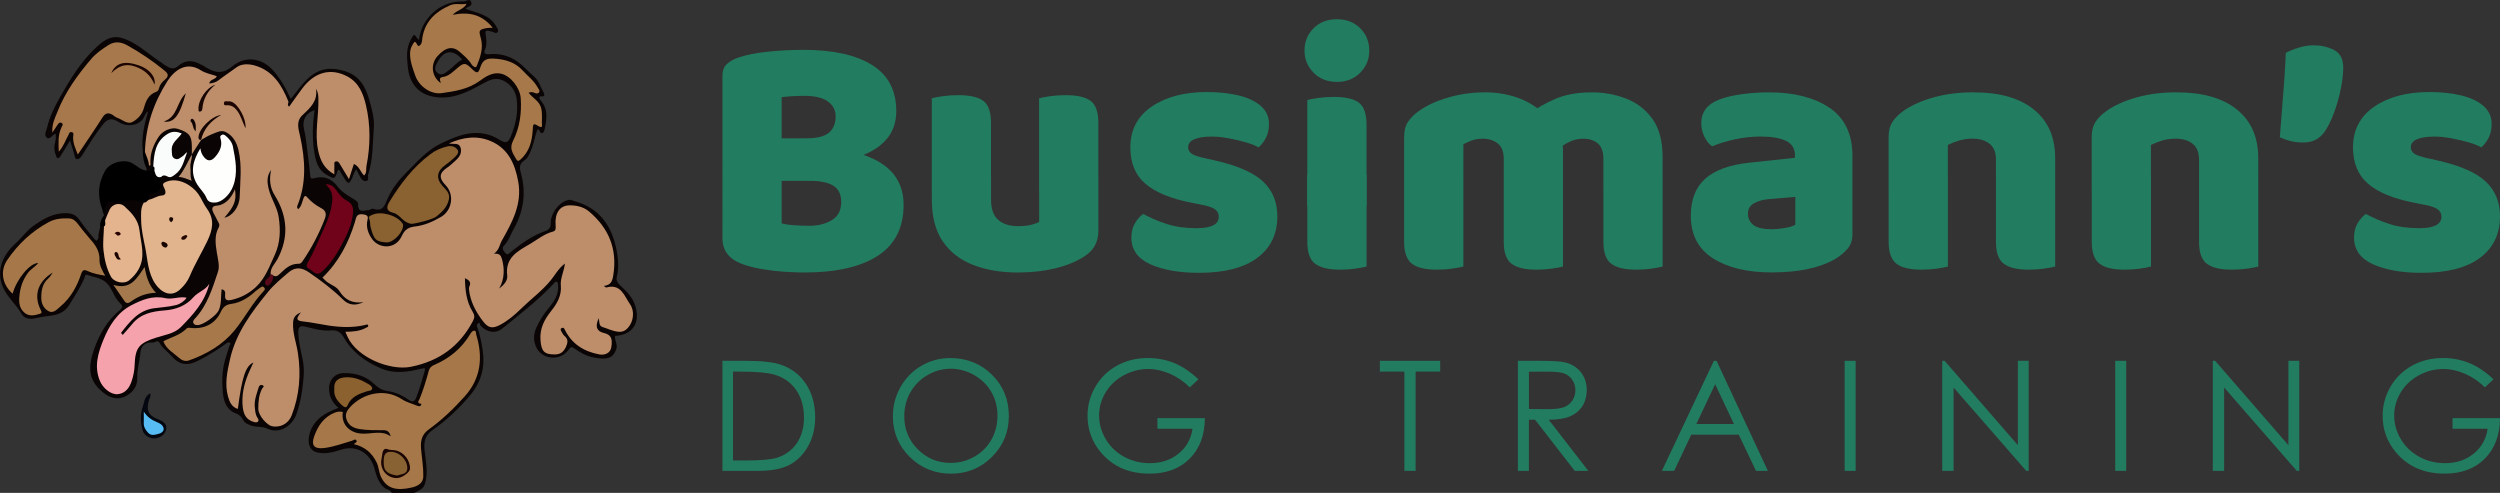 <?xml version="1.0" encoding="UTF-8"?>
<svg id="Layer_1" data-name="Layer 1" xmlns="http://www.w3.org/2000/svg" viewBox="0 0 839.95 165.59">
  <rect x="0" y="0" width="839.95" height="165.59" fill="#333333" stroke="none"/>
  <defs>
    <style>
      .cls-1 {
        fill: #fefefd;
      }

      .cls-1, .cls-2, .cls-3, .cls-4, .cls-5, .cls-6, .cls-7, .cls-8, .cls-9, .cls-10, .cls-11, .cls-12, .cls-13, .cls-14, .cls-15, .cls-16, .cls-17, .cls-18, .cls-19, .cls-20, .cls-21, .cls-22, .cls-23, .cls-24, .cls-25, .cls-26, .cls-27, .cls-28, .cls-29, .cls-30, .cls-31, .cls-32, .cls-33 {
        stroke-width: 0px;
      }

      .cls-2 {
        fill: #e1b48e;
      }

      .cls-3 {
        fill: #fafcfb;
      }

      .cls-4 {
        fill: #180402;
      }

      .cls-5 {
        fill: #000;
      }

      .cls-6 {
        fill: #f5a2ac;
      }

      .cls-7 {
        fill: #190500;
      }

      .cls-8 {
        fill: #1a0301;
      }

      .cls-9 {
        fill: #886232;
      }

      .cls-10 {
        fill: #04070f;
      }

      .cls-11 {
        fill: #58091a;
      }

      .cls-12 {
        fill: #a4794d;
      }

      .cls-13 {
        fill: #a6784a;
      }

      .cls-14 {
        fill: #8a612f;
      }

      .cls-15 {
        fill: #b89173;
      }

      .cls-16 {
        fill: #227c60;
      }

      .cls-17 {
        fill: #a67849;
      }

      .cls-18 {
        fill: #8a6130;
      }

      .cls-19 {
        fill: #120502;
      }

      .cls-20 {
        fill: #230500;
      }

      .cls-21 {
        fill: #1c0400;
      }

      .cls-22 {
        fill: #a6784b;
      }

      .cls-23 {
        fill: #8a6131;
      }

      .cls-24 {
        fill: #0f0300;
      }

      .cls-25 {
        fill: #1a0300;
      }

      .cls-26 {
        fill: #700219;
      }

      .cls-27 {
        fill: #270200;
      }

      .cls-28 {
        fill: #0b0404;
      }

      .cls-29 {
        fill: #e3b48d;
      }

      .cls-30 {
        fill: #170501;
      }

      .cls-31 {
        fill: #58bcf4;
      }

      .cls-32 {
        fill: #be8e6b;
      }

      .cls-33 {
        fill: #150502;
      }
    </style>
  </defs>
  <g>
    <path class="cls-28" d="M213.49,102.91c-.88-3.04-3.04-5.1-5.23-7.14-.84-.77-1.31-1.63-1.04-2.72.73-2.91.54-5.79,0-8.7-1.56-8.32-5.66-14.44-14.25-16.78-.63-.18-1.2-.56-1.89-.41-2.86.58-5.12,3.36-5.91,6.3-.36,1.35.51,3.29-1.87,4.12-4.4,1.52-8.17,4.26-11.79,7.16-.59.48-.99,1.15-1.77.23-.64-.76-1.22-1.59-.45-2.38,1.63-1.66,2.28-3.86,3.38-5.79,3.27-5.82,4.12-11.94,2.4-18.46-.39-1.48-.96-3.13,1.13-4.45,1.18-.75,1.89-2.53,2.51-4.15.77-2.06,1.05-4.27,1.91-6.31.89.16.76,1.62,1.62,1.26.61-.25.73-1.12.87-1.84.66-3.22.98-6.37-1.44-9.08-.44-.48-.64-1.47-.09-1.39,2.18.32,1-1.43.87-1.66-.93-1.69-1.43-3.65-3-4.99-1.9-1.63-3.56-3.59-5.59-5.03-2.75-1.95-6.15-2.84-9.37-2.5-2.24.22-1.79-.95-1.48-1.69.56-1.34.45-2.67.29-3.93-.34-2.63-.48-2.57,2.25-1.87.48.12,1.19.87,1.7-.05.35-.64-.11-1.03-.39-1.57-2.24-4.23-6.61-4.71-10.46-6.12.55-.82,2.41-.74,1.96-2.15-.54-1.69-1.88-.12-2.84-.33-.21-.05-.44,0-.67,0-7.06.07-13.31,5.77-14.06,12.91-.27-.23-.54-.38-.69-.61-1.04-1.7-1.1-1.13-1.98.35-1.85,3.2-1.39,6.55-1.06,9.72.46,4.4,2.94,8.32,7.8,9.47,6.56,1.54,11.96-1.25,17.24-4.17,2.36-1.31,4.4-2.26,6.87-1.14,2.54,1.16,4.19,3.38,4.58,6.02.63,4.32-.18,8.56-1.87,12.63-.8,1.91-1.35,2.84-3.72,1.36-6.91-4.35-13.54-1.93-20.1,1.33-4.69,2.33-7.94,6.26-11.53,9.82-2.49,2.47-4.64,5.27-6.06,8.48-1,2.26-1.59,4.65-4.94,3.46-.42-.15-1.07.51-1.6.51-1.43,0-3.48,1.06-3.39-1.91.03-.97-.97-1.53-1.81-2.02-1.89-1.13-3.78-2.29-5.13-4.07-2.07-2.72-4.69-3.66-7.98-2.72-.67.19-1.08.19-1.17-.72-.24-2.62-.54-5.23-.89-7.84-.35-2.66-.59-5.36-1.22-7.96-.7-2.87.54-5.46,3.53-6.38-.64,4.72-.84,9.4-.08,14.1.49,3,1.17,5.86,4.06,7.56,2.8,1.64,2.8,1.62,3.82-1.34.05-.15.28-.23.44-.34.74,1.22,1.39,2.41,2.16,3.54,1.14,1.67,1.46.66,2.01-.25.64-1.03.7-2.38,1.63-3.33.38.71.7,1.28.98,1.86.48,1.01,1.08,2.16,2.28,2.03,1.2-.14.48-1.48.74-2.24,1.67-5.04,1.45-10.37,1.89-15.57.27-3.21-.7-6.58-1.63-9.78-1.27-4.38-3.39-7.92-8.12-9.35-4.44-1.33-8.29-1.15-12.07,2.18-2.39,2.11-4.02,4.69-6.1,7.17-1.1-2.33-2.16-4.5-3.55-6.51-1.76-2.54-3.57-4.91-6.58-6.11-3.52-1.41-7.03-.44-9.47,1.63-3.69,3.14-6.57,1.92-9.78-.18-.24-.15-.52-.24-.77-.38-2.57-1.49-5.27-1.64-7.47.33-2.17,1.95-3.56.42-5.22-.5-.13-.07-.21-.23-.33-.31-3.48-2.2-6.51-5.05-10.15-7.01-5.37-2.9-8.02-2.05-12.13,1.79-5.07,4.74-8.68,10.67-12.09,16.68-1.81,3.19-3.43,6.49-4.28,10.05-.27,1.12-1.23,2.72-.1,3.58.88.67,1.76-.77,2.63-1.29.08-.05.25.05.39.08-.11.8.06,1.56-.19,2.4-.46,1.47-.47,3,.14,4.52.17.41.18.98.58,1.09.57.15.89-.47,1.14-.86,1.06-1.64,2.05-3.33,3.08-5.03.47,1.52.92,2.95,1.36,4.39.21.7.25,1.82.94,1.86.8.05,1.45-.73,1.95-1.55,2.19-3.56,4.4-7.14,7.04-10.41q2.01-2.49,4.93-.58c2.88,1.88,6.68,1.38,8.41-1.14.51-.74.57-1.76,1.58-2.38-1.23,4.39-2.28,8.7-1.79,13.21.2.36.42.67.77.51.02,0,.02,0,.04-.02.08-.05.16-.11.25-.2.51-2.41.76-4.84,1.19-7.26,1.13-6.36,3.74-12.1,7.5-17.28,2.51-3.46,5.08-3.98,9.02-2.41,1.52.61,3.04,1.2,4.66,1.82-.18.54-.63.74-.9,1.07-.29.36-.55.75-.29,1.21.32.57.87.46,1.39.36.82-.16,1.54-.54,2.25-.97,1.66-1.01,3.29-2.08,4.78-3.3,2.67-2.16,5.48-2.11,8.41-.9,4.95,2.05,7.41,6.23,9.11,11,.24.65,0,1.67,1.02,1.74.82.05,1.32-.66,1.69-1.3.97-1.69,2.14-3.24,3.29-4.79,5.59-7.52,15.17-6.48,18.98,2.05,2.91,6.51,2.46,13.4,2.04,20.25-.11,1.74-.28,3.53-.94,5.33-.67-.44-.93-1.08-1.37-1.55-1.46-1.56-2.24-1.42-2.98.55-.24.64-.25,1.42-.9,1.93-.99-1.24-1.51-2.59-2.42-3.68-.45-.54-.98-.98-1.72-.8-.81.18-.88.9-1.02,1.56-.11.54.22,1.21-.49,1.67-2.07-1.46-3.21-3.49-3.62-5.92-.67-4.05-1.03-8.08-.34-12.21.46-2.77.5-5.64-.17-8.44-.1-.43-.33-.95-.79-1.01-.54-.08-.77.5-.76.91.14,3.38-2.05,5.45-4.18,7.56-1.49,1.48-1.99,3.28-1.58,5.33.21,1.03.31,2.07.53,3.09,1.53,7.25,1.9,14.47-.7,21.59-.1.28-.17.57-.2.87-.05.52-.11,1.11.47,1.37.74.33,1.04-.29,1.4-.76.56-.75.41-2.18,1.55-2.25.95-.07,1.56,1.03,2.36,1.56.62.41,1.17.95,1.82,1.3,1.66.89,1.8,2.15,1.17,3.77-1.46,3.76-3.27,7.36-5.37,10.8-1.12,1.82-2.3,3.34-4.67,3.72-1.53.25-2.8,1.38-3.95,2.45-.73.68-1.53,1.18-2.44,1.53-.04.02-.07.05-.1.08h0c-.75.66-.51,2.06-1.9,2.48.31-1.04,1.18-1.66,1.49-2.51.04-.08.06-.17.08-.25.02-.08.03-.15.04-.24.48-1.76,1.53-3.23,2.37-4.8,3.74-6.98,3.45-13.93-.28-20.72-1.42-2.57-2.51-5.04-1.94-8.03.1-.54.25-1.33-.52-1.5-.67-.16-1.01.48-1.29,1.01-.32.61-.35,1.29-.41,1.95-.21,2.45.41,4.69,1.5,6.89,2.85,5.72,3.54,11.63,1.22,17.73-.88,2.3-1.9,4.54-3.05,6.71-2.3,4.35-5.73,7.4-10.55,8.69-.86.24-1.8.59-2.19-.7-.29-.96-.26-2.45-1.67-2.15-1.25.26-.81,1.72-.94,2.71-.04.29-.03.59-.05.89-.16,3.88-2.62,5.98-5.82,7.47-.53.25-1.2.54-1.66,0-.42-.51.1-.99.41-1.37,3.17-3.89,4.77-8.55,6.55-13.14.7-1.79.86-3.54.62-5.46-.4-3.24-1.38-6.6-.36-9.75.77-2.4.61-4.29-.64-6.31-.81-1.31-.52-2.17,1.05-2.65,2.35-.73,4.12-2.18,5.08-4.94-.69,2.81-1.03,5.35-3.02,7.23-.44.41-1.09,1.08-.44,1.69.56.54,1.3.07,1.82-.33,1.98-1.5,3.38-3.47,3.66-5.94.61-5.55.99-11.11-.15-16.67-.38-1.8-1.22-3.36-2.35-4.76-1.43-1.77-3.13-2.61-5.5-1.84-1.83.6-3.62,1.19-5.15,2.39-.02.02-.05.03-.08.05-.12.1-.24.21-.35.32h0c-.05.05-.08.1-.13.15s-.09.08-.14.13c-1.16,1.1-1.73,2.51-2.28,3.94.76-4.57-.67-7-4.7-8.11-2.6-.72-5.27.33-7.18,2.87-1.64,2.18-2.52,4.62-2.88,7.24-.07.48-.11.95-.15,1.43-.02.24-.03.48-.04.72-.28.44-.61.85-.64,1.4.04.29.08.58.12.87,1.72,1.34,1.86-.34,2.44-1.2.04-.05.07-.09.11-.14.41-2.41.54-4.87,1.64-7.14,1.36-2.81,3.62-4.12,6.6-3.72-1.1,1.54-2.8,2.72-2.87,4.84-.05,1.35-.14,2.77,1.2,3.61,1.3.82,2.34-.13,3.41-.76-.22.55-.46,1.09-.69,1.62-1.13,2.57-2.51,4.8-5.92,4.22-.5-.08-1,.15-1.35.57-.02,0-.02.02-.03.03-.08.1-.15.2-.21.31-.09.15-.16.31-.19.48-.29,1.57-1.54,3.49-2.67,4.54-.74.68-1.94,1.46-.74,2.55.02,0,.04.03.05.05.07.06.15.12.24.18,1.53-.02,2.8-.94,4.28-1.18,1.02-.16,1.32-1.07,1.37-2.05.04-.86-.87-1.97.56-2.5.99-.36,2-.56,3.07-.3,2.71.66,4.93,2.04,6.57,4.34,1.3,1.83,2.28,3.84,3.4,5.77,1.44,2.48,1.43,4.84.34,7.46-2.15,5.17-5.04,9.98-7.38,15.05-.61,1.3-1.69,2.25-2.84,3.11-1.49,1.12-2.92,1.13-4.57.24-2.8-1.53-3.65-4.23-4.39-6.97-.81-3.02-1.09-6.16-1.73-9.23-.88-4.24-1.53-8.5-.38-12.81-.02-.05-.03-.09-.05-.13,0-.02-.02-.05-.02-.07h0c-.34-.74-.99-.9-1.8-1.07-2.62-.56-5.17.36-7.7.25-2.8-.12-3.95,1.07-4.5,3.47-.4.68.67,1.1.32,1.76.1.5,0,1.09.51,1.39h0s.1.05.15.08c1.2-.54,1.12-1.85,1.64-2.8.9-1.62,2.35-2.41,3.63-1.56,2.18,1.44,4.32,3.07,4.97,5.8.66,2.75,1.2,5.53,1.49,8.35.34,3.47-.66,6.48-3.17,8.94-2.31,2.25-4.71,1.95-6.51-.78-1.45-2.19-1.74-4.69-2.12-7.21-.43-2.81.1-5.63-.21-8.42-.05-.08-.11-.15-.16-.22,0,0-.02-.02-.02-.03-.41-.51-.84-.8-1.42.06-.16,1.22-.68,2.38-.58,3.66.02.36-.35.74-.54,1.11-.29-.21-.64-.38-.86-.65-1.69-2.1-3.48-4.14-4.98-6.36-1.06-1.57-2.35-2.16-4.15-2.25-4.48-.21-8.03,1.89-11.49,4.38-2.23,1.62-3.75,3.92-5.75,5.7-4.95,4.41-6.86,10.16-3.83,15.77,1.56,2.89,4.12,5.04,5.72,7.92.91,1.65,2.77,1.95,4.5,1.56,1.78-.41,3.55-.69,5.37-.9,2.54-.3,4.78-1.23,6.26-3.69,1.71-2.84,3.57-5.57,4.91-8.62.23-.54.27-1.67.99-1.41,2.13.77,4.48.89,6.35,2.51,2.22,1.93,2.61,5.03,4.71,6.94,1.07.97.98,1.56-.06,2.42-4.22,3.49-6.87,8.13-8.62,13.15-2.11,6.05-2.12,11.01,3.98,15.18,2.08,1.42,4.32,1.65,6.31.73,2.48-1.15,4.34-3.25,4.23-6.33-.11-2.89.84-5.63,1.05-8.48.18-2.25,1.68-3.63,4.13-3.36.79.08,1.69-1.12,2.32.12.95,1.83,2.71,2.91,4.01,4.41,2.73,3.13,5.44,3.33,9,1.53,3.27-1.66,6.42-3.58,9.37-5.77.41-.31.87-.47,1.2-.25.6.37-.04.73-.15,1.1-.39,1.23-.72,2.48-1.13,3.7-1.31,3.84-1.4,7.83-1.08,11.77.25,2.97,1.17,6,4.38,7.17,1.26.46,1.97,1.28,2.46,2.21.55,1.05,1.38,1.34,2.31,1.75,1.88.81,3.91.26,5.91,1.2,3.97,1.86,8.45-.8,9.91-5.49.72-2.33,1.34-4.73,1.66-7.14.45-3.46.99-6.91.25-10.49-.63-3.04-1.42-6.07-1.5-9.24-.06-2.26.99-2.24,2.53-1.89,2.77.64,5.52,1.5,8.39,1.22,2.12-.21,3.39.65,4.41,2.44,2.87,5.01,7.38,8.17,12.55,10.37,4.44,1.89,9.04,1.13,13.52.05,1.2-.29,1.35-.15,1.05.84-.9,2.94-1.66,5.92-2.8,8.81-.69,1.76-1.62,1.46-2.56.8-2.22-1.56-4.7-2.63-7.29-2.99-1.86-.26-3.12-1.19-4.28-2.3-2.99-2.86-6.59-3.79-10.55-3.67-2.61.08-4.57,2.29-4.64,4.86-.08,2.84,1.07,5.08,3.18,6.81-4.36,1.64-8.15,3.66-9.62,8.39-1.04,3.36-.13,6.03,2.53,6.61,2.71.6,5.33-.08,7.94-.94,5.18-1.69,9.81,1.07,11.24,6.37.64,2.35,1.3,4.77,3.37,6.45.77.62,1.99.58,2.4,1.69h7.61c1.31-.77,2.93-1.13,3.5-2.86.96-2.9.66-5.84.29-8.75-.44-3.48-1.32-6.93,2.26-9.44,4.83-3.39,9.1-7.4,12.86-11.95,3.68-4.46,4.94-9.45,4.02-15.21-.4-2.52-.87-4.97-1.75-7.35-.21-.54-.29-1.03.21-1.37.87-.58.62.51.84.73,2.15,2.28,5.05,2.77,7.14,1.1,6.02-4.82,12.13-9.53,17.43-15.18.27-.29.51-.87,1.02-.65.55.24.47.83.5,1.36.18,3.17-1.56,5.57-3.4,7.76-1.62,1.92-2.85,3.99-3.89,6.22-1.07,2.31-1.06,4.73.06,6.89,2.12,4.09,8.16,4.38,10.8.55.77-1.1,1.04-1,2.04-.28,1.91,1.39,4.04,2.5,6.4,2.94,3.95.74,6.42.61,7.56-2.93.49-1.53-.66-2.84-.43-4.32,6.01-.34,8.45-4.47,6.84-9.93ZM147.23,20.49c1.85-3.4,4.84-4.19,8.09-.46-1.86.85-2.97,2.46-4.51,3.56-1.29.92-2.42,2.18-3.92.81-1.4-1.26-.27-2.81.34-3.92ZM63.53,59.64c-.87-.12-1.57-.28-2.32-.87,1.2-1.43,1.91-3.1,2.54-4.79-.4,1.84-.4,3.73-.22,5.66Z"/>
    <path class="cls-5" d="M49.3,57.3c1.37.55,1.48-.88,2.18-1.39.93.02.9.81,1.02,1.38.22,1,1.01,1.52,1.63,2.19-.12,2.42.54,5.29-3.32,5.57-.24.02-1.3,1.05-.7,2.02-.27.89-.72,1.46-1.76.98-1.63-.52-3.19-.92-5.02-.69-1.71.21-3.47.84-5.14.56-1.95-.32-2.55.55-2.82,2.1-.1.57-.04,1.09-.85.71-1.86-4.58-1.66-8.99.79-13.35,1.6-2.85,6.48-4.07,9.15-2.53,1.53.88,2.89,2.3,4.82,2.45Z"/>
    <path class="cls-10" d="M50.45,132.12c.36,1-.23,1.71-.43,2.43-.92,3.22-.22,5.01,2.86,6.22,1.57.62,3.2,1.39,2.98,3.2-.22,1.79-1.61,2.98-3.57,3.29-1.91.31-3.98-1.08-4.4-2.73-.66-2.58-.82-5.19.03-7.74.55-1.65.59-3.63,2.54-4.66Z"/>
    <path class="cls-5" d="M47.96,50.59c.25.15.5.3.74.44,1.59,1.15,1.59,2.77,1.32,4.47-.28.31-.56.61-.84.92-.96-1.83-1.18-3.81-1.22-5.83Z"/>
    <path class="cls-5" d="M34.93,76.11c-.43-.25-.86-.35-1.3-.03-.11-1.37.42-2.52,1.21-3.59.57.32.48.89.52,1.4.55.88.89,1.71-.43,2.22Z"/>
    <path class="cls-32" d="M201.19,106.91c-1.36,2.76-.73,4.4,1.68,4.96,2.61.61,2.94,2.11,2.51,4.81-.29,1.84-2,2.78-4.06,2.39-5.14-.97-9.19-3.48-11.55-8.29-.25-.5-.43-.79-.91-.62-.73.25-.5.78-.22,1.25.3.5.55,1.08.99,1.43,1.4,1.13,1.14,2.38.49,3.77-.73,1.54-1.79,2.44-3.57,2.47-3.71.06-4.66-1.07-4.95-4.77-.3-3.91,1.25-6.88,3.56-9.79,1.97-2.47,3.59-5.17,3.27-8.61-.22-2.42,1.05-4.64,1.38-7.37-2.21,1.65-3.28,3.82-4.74,5.6-2.98,3.65-6.76,6.39-10.07,9.64-2.08,2.04-4.34,3.97-6.96,5.36-2.63,1.39-4.02,1.09-5.83-1.29-2.37-3.11-4.15-6.48-4.62-10.44-.05-.46-.03-.84.16-1.27.58-1.32-.11-2.04-1.54-2.69.07,4.12.51,7.92,2.58,11.28.72,1.18.72,1.95.12,3.1-4.48,8.52-11.31,13.49-20.89,15.41-6.84,1.37-18.07-3.06-21.25-10.1-.24-.53-.46-1.06-.73-1.67,2.49-.02,4.83-.17,6.95-1.35.36-.2.93-.28.68-.86-.19-.45-.56-.17-.92-.09-4.11.99-8.24.82-12.39.2-2.82-.42-5.61-1.07-8.42-1.35-2.41-.25-2.62-.84-.83-3.06-2.14.86-2.57,2.01-2.64,3.47-.18,3.5,1.1,6.77,1.62,10.16,1.1,7.22.53,14.23-2.11,21.02-1.08,2.78-3.85,4.15-6.6,3.6-1.57-.31-4.63-3.5-4.6-5.96.03-2.32.18-4.54,1.27-6.63.2-.39,1-.77.16-1.2-.52-.26-1.1.05-1.26.6-.67,2.22-1.6,4.46-1.34,6.79.13,1.18.17,2.51.92,3.59.27.38.48.86.17,1.22-.37.43-.95.29-1.46.14-2.59-.79-3.63-2.56-3.78-6.24-.16-3.98.89-7.67,2.54-11.23.35-.76.7-1.53,1.13-2.49-2.62,1.15-3.84,4.95-5.22,15.6-2.13-.66-2.83-2.49-3.31-4.23-1.16-4.17-.25-8.31.66-12.39,1.97-8.83,7.21-15.83,12.77-22.67,2.02-2.49,4.44-4.45,6.84-6.52,2.45-2.12,4.69-1.61,6.9-.1,4.05,2.77,7.99,5.72,11.49,9.18q2.86,2.83,6.88.83c-3.81.57-6.3-.81-8.13-3.74-.86-1.38-2.54-1.94-3.86-2.84-.69-.47-1.19-1.06-1.8-1.65,5.38-5.17,8.7-11.54,10.86-18.54.5-1.63.42-3.09,2.92-2.69,1.48.23,1.6.84,1.35,1.82-.6,2.46.27,4.7,1.57,6.5,2.28,3.18,7.83,3.65,10-1.17.98-2.19,2.42-2.86,4.37-3.09,3.18-.36,6-1.62,8.72-3.19,3.81-2.2,4.6-7.57,1.57-10.69-2.3-2.36-2.19-4.08.5-5.87,1.07-.71,1.92-1.61,2.87-2.43,1.33-1.16,2.18-2.58,1.67-4.29-.53-1.81-2.35-1.09-3.91-1.43,4.76-2.13,9.39-2.77,14.05-.78,5.88,2.5,8.12,7.64,9.21,13.51,1.41,7.58-2.03,13.8-5.54,19.99-.75,1.33-.77,3.01-2.62,4.35,1.87-.21,2.35.57,2.68,1.69.86,2.95,1.03,6.67-.93,10.02,1.5-1.11,2.95-2.68,2.73-4.44-.78-6.09,3.71-8.24,7.69-10.59,2.48-1.46,4.76-3.38,7.66-4.13,1.06-.27.97-1.16.9-2.12-.31-4.03,1.35-6.63,4.6-6.7,2.31-.05,4.76.48,6.59,2.02,6.66,5.6,9.61,12.61,8.19,21.44-.33,2.05-.77,3.3-3.18,3.61.51.34.71.57.83.53,4.94-1.39,6.04,2.85,7.97,5.6,1.64,2.34,1.16,5.77-.56,7.79-.86,1.02-1.8,1.58-3.24,1.48-1.95-.15-3.65-1.04-5.46-1.6-1.18-.37-1.02-1.67-1.2-2.99Z"/>
    <path class="cls-32" d="M50.02,55.5c-.01-1.62-.89-2.98-1.32-4.47.23-8.63,2.93-16.5,7.52-23.74,2.38-3.75,6.5-6.77,11.28-3.66,1.54,1,3.52,1.32,5.33,1.96-.44,1.28-2.27.9-2.53,2.46,1.22-.08,2.27-.41,3.18-1.12,1.94-1.51,4.02-2.83,5.98-4.3,1.68-1.26,4.12-1.23,6.28-.58,6.05,1.81,8.93,6.59,11.13,11.99.22.54-.59,1.08.27,1.81,1.48-2.06,2.92-4.13,4.43-6.15,3.9-5.21,9.25-7.13,15.16-4,3.88,2.06,5.34,5.87,6.23,9.68,1.58,6.73,1.5,13.59.16,20.41-.21,1.04.22,2.22-.79,3.17-1.25-1.14-1.6-3.14-3.44-3.87-.51,1.6-1.01,3.15-1.64,5.09-1.19-1.96-2.18-3.59-3.16-5.22-.28-.47-.62-.87-1.23-.73-.73.17-.5.82-.52,1.28-.04.94-.01,1.89-.01,3.06-3.33-1.81-4.69-4.53-5.42-7.93-1.27-5.89.23-11.7.07-17.54-.03-1.12-.12-2.18-.82-3.26.67,4.11-1.97,6.46-4.52,8.83-2.29,2.12-1.32,4.76-.82,7.05,1.74,7.93,2.23,15.73-.92,23.43-.14.35-.13.72.28,1.13,1.13-.91,1.31-2.37,1.75-3.55.49-1.34.87-.91,1.43-.29,1.29,1.44,2.86,2.61,4.52,3.47,1.89.98,1.76,2.29,1.19,3.75-1.95,5.02-4.42,9.77-7.49,14.2-.33.47-.65.77-1.24.76-2.69-.06-4.49,1.61-6.23,3.3-.74.71-1.36,1.27-2.38.59-.34.06-.59-.06-.79-.33-.2-2.11,1.41-3.49,2.27-5.09,3.95-7.42,3.4-14.53-.94-21.52-1.66-2.66-1.81-5.47-1.18-8.45-1.6,2.06-1.34,4.34-.74,6.64.83,3.17,2.81,5.89,3.3,9.25.65,4.41.52,8.61-1.36,12.69-1.74,3.75-3.11,7.71-6.23,10.66-2.34,2.21-5.05,3.65-8.18,4.38-1.51.35-2.42.21-2.24-1.65.07-.79.09-1.66-1.18-1.91-.33,2.41.06,4.86-1,7.14-.8,1.72-5.27,4.96-7.09,4.91-.56-.02-1.08-.11-1.35-.61-.34-.62.02-1.09.46-1.55,4.18-4.47,5.9-10.21,7.77-15.78.63-1.87-.04-4.24-.38-6.35-.47-2.94-.89-5.84.64-8.58.37-.65.18-1.09-.1-1.61-.31-.58-.64-1.15-.91-1.75-.45-.99-1.31-2.08-1.16-2.99.18-1.09,1.73-.8,2.68-1.13,2.46-.86,3.85-2.77,4.93-5.3.56,3.78-.17,5.64-3.56,9.57,2.65-.5,5.04-3.56,5.15-7.07.16-5.2.81-10.42-.4-15.59-.63-2.7-1.91-5.01-4.42-6.19-1.53-.72-3.19.31-4.69.87-1.21.46-2.31,1.22-3.46,1.85-.45-.53-.33-1.07-.1-1.66.89-2.32,2.93-4.7,5.21-6.06-2.56,1.32-4.06,3.57-5.27,6.07-.29.6-.33,1.13.2,1.61-1.06,1.63-2.12,3.27-3.18,4.9l.03.03c0-.89,0-1.79,0-2.68-.02-3.63-.93-4.75-4.81-5.96-1.95-.61-4.9.57-6.26,2.58-1.92,2.86-3.11,5.95-2.82,9.48,0,.11-.11.27-.22.33-.06.03-.21-.1-.31-.16Z"/>
    <path class="cls-17" d="M118.89,149.23c.28-.41,1.25-.61.86-1.26-.39-.64-1.04-.02-1.58.14-3.02.89-5.96,1.98-9.13,2.4-3.35.44-4.62-.75-3.47-3.94,1.25-3.46,3.18-6.42,6.83-7.9.95-.38,1.83-.47,2.79-.26-.6,3.64,1.63,6.4,5.04,7.11,3.01.63,5.92-.59,8.93.09.94.21,1.38.65,2.13.98-.35-1.16-.89-2.05-2.33-2.05-2.74,0-5.46.05-8.19-.39-2.15-.35-3.72-1.24-4.39-3.39-.52-1.65.22-2.88,1.31-4.05,4.24-4.55,11.49-6.45,17.38-2.55,1.5.99,3.36,1.43,5.05,2.15.53.23,1.13.3,1.37-.24.31-.72-.53-.34-.76-.59-.49-.56.08-1.03.23-1.41,1.29-3.1,2.23-6.32,3.12-9.55.26-.95.87-1.51,1.71-1.87,5.23-2.22,9.4-5.65,12.3-10.58.25-.42.73-.95,1.14-.97.84-.06.65.91.78,1.36,2.29,7.52,1.61,14.57-3.8,20.63-3.68,4.12-7.67,7.97-12.17,11.2-2.69,1.93-2.8,4.4-2.51,7.21.29,2.86.74,5.73.69,8.58-.04,2.31-1.97,3.29-4,3.74-5.06,1.11-8.29.4-10.21-3.62-.71-1.49-.73-3.31-1.45-4.79-1.53-3.19-4.01-5.36-7.69-6.19Z"/>
    <path class="cls-22" d="M26.14,51.89c-.83-2.09-1.71-3.95-1.55-6.1.04-.48.36-1.28-.59-1.41-.75-.11-.78.6-1.01.99-1.01,1.77-1.61,3.77-3.24,5.59-.12-2.95-.3-5.61.9-8.15.25-.53.77-1.12.02-1.52-.62-.33-1.07.19-1.4.74-.45.73-.95,1.43-1.67,2.5-.23-2.88.92-4.99,1.75-7.09,2.61-6.6,6.75-12.3,11.31-17.65,1.6-1.88,3.69-3.33,5.83-4.68,2.2-1.39,4.37-.94,6.28.12,4.48,2.5,8.73,5.37,12.7,8.65,1.28,1.06,1.09,1.92-.06,2.88-.92.76-1.68,1.64-1.98,2.86-.12.49-.36,1.03-.89,1.21-2.64.9-3.53,3.08-4.2,5.49-.58,2.1-2.07,3.72-3.83,4.65-1.78.93-3.42-.83-5.12-1.39-.61-.2-1.1-.73-1.67-1.06-1.4-.78-2.36-.52-3.29.94-2.62,4.13-5.4,8.15-8.26,12.42Z"/>
    <path class="cls-13" d="M148.1,27.91c-.31-1.16-.7-1.85.77-2.06,1.92-.27,3.35-1.77,4.8-2.99,2.16-1.83,2.68-1.87,4.75.16,1.8,1.76,2.26,1.82,3.01-.55.82-2.63,2.51-2.91,4.74-2.76,3.62.23,6.9,1.19,9.44,3.98,1.69,1.86,3.77,3.38,5,5.64.29.54.98,1.16.41,1.8-.42.46-1.11.26-1.67-.02-.5-.25-1-.19-1.76.04,1.34,1.77,3.5,2.71,4.16,4.96.63,2.15.18,4.28.36,6.33-.3.41-.6.23-.83.11-2.25-1.26-2.14-1.26-2.33,1.48-.25,3.59-1.17,6.95-4,9.5-.74.67-1.11.74-1.63-.23-1.04-1.93-2.3-3.33-.9-6.09,2.19-4.31,2.87-9.23,2.54-14.17-.24-3.5-3.33-7.55-6.63-8.29-2.76-.61-5.14.95-7.12,2.4-3.88,2.84-8.33,3.5-12.8,4.14-3.68.52-7.63-2.29-8.88-5.86-.85-2.42-1.77-4.8-1.75-7.44.01-1.58.6-2.8,1.48-3.94.88.16.67,1.23,1.47,1.43.69-.35.99-1.07,1.05-1.74.55-6.05,4.14-9.64,9.43-11.96,1.81-.79,3.64-.13,5.53-.5-.88,1.87-3.01,1.97-4.66,3.7,5.66-1.14,9.95-.02,13.44,4.34-.87.05-1.49.03-2.1.14-2.58.47-2.6.87-1.89,3.32.96,3.3-.16,6.5-1.41,9.52-.28.66-1.33-.05-1.73-.73-.97-1.63-2.44-2.8-3.8-4.04-2.43-2.21-4.85-1.72-7.58,1.3-2.42,2.67-2.09,6.85,1.08,9.09Z"/>
    <path class="cls-17" d="M17.74,91.56c-5.1,3.07-6.55,7.78-4,12.7.43.84.18.99-.39,1.17-1.77.57-3.62.96-5.17-.4-1.59-1.4-1.87-3.25-1.68-5.37.26-2.93,1.08-5.52,2.84-7.92.98-1.34,2.46-2.05,3.5-3.36-2.72-.11-7.25,5.38-8.6,10.29-3.5-3.06-4.32-7.64-1.77-11.37,3.62-5.3,8.21-9.6,13.9-12.67,2.17-1.17,4.48-1.33,6.86-1.24,1.21.05,2.08.76,2.77,1.64,1.22,1.56,2.4,3.15,3.72,4.64,1.94,2.17,3.82,4.33,3.71,7.64-.06,1.79.89,3.51,1.91,5.33-2.08-.38-3.94-.68-5.66-1.48-1.21-.56-1.88-.76-2.45.97-1.38,4.15-3.49,7.95-6.93,10.84-1.16.97-2.37,2.47-4,1.57-1.57-.87-2.43-2.5-2.43-4.45,0-2.51.37-4.83,2.43-6.6.6-.51.96-1.29,1.44-1.94Z"/>
    <path class="cls-2" d="M48.36,68.05c.85.14,1.12-.76,1.76-.98,1.47-.28,2.63-1.27,4.26-1.38,1.72-.12,1.28-1.66.71-2.74-.58-1.09-.35-1.43.83-1.9,4.06-1.62,8.73,1.31,10.66,4.07,1.12,1.59,1.83,3.46,2.97,5.02,2.68,3.69,1.87,7.19.06,10.95-1.88,3.92-4.16,7.64-5.83,11.64-.77,1.84-1.91,3.26-3.32,4.55-3.12,2.86-6.42.82-8.28-1.91-2.5-3.67-2.56-8.09-3.4-12.26-.6-3-1.31-5.99-1.35-9.07-.03-2.04-.26-4.13.91-6Z"/>
    <path class="cls-6" d="M41.24,112.52c1.07-1.22,2.17-2.42,3.19-3.67,2.83-3.47,6.77-4.25,10.9-4.56,3.78-.29,7.13-1.53,9.66-4.43,1.57-1.8,4.07-2.4,5.34-4.53-1.46,6.05-5.45,10.41-9.57,14.57-2.21,2.23-5.55,2.64-8.47,3.59-5.58,1.8-6.85,3.3-7.06,9.21-.06,1.84-.43,3.62-.99,5.32-.73,2.23-2.09,4.14-4.64,4.41-2.35.25-5.03-2.02-6.05-4.48-2-4.82-.6-9.39,1.18-13.76,1.93-4.75,4.66-9.18,9.41-11.64,3.5-1.81,7.17-3.35,11.4-2.38,2.35.54,4.79-.68,7.15-.15-.64,1.07-2.07,2.09-3.5,2.46-2.49.64-5.05.74-7.58,1.1-5.15.74-8.05,4.53-10.95,8.26.19.23.38.45.57.68Z"/>
    <path class="cls-23" d="M138.25,75.21c-1.02-.1-2.2-.71-3.16-1.66-.91-.9-1.83-1.8-3.08-2.09-2.52-.59-2.05-2.23-1.17-3.66,3.73-6.06,7.95-11.67,13.77-16,1.8-1.34,3.6-2.13,5.7-2.61,1.39-.32,2.63.08,3.34,1.02.83,1.1-.29,2.06-1.07,2.81-.9.87-1.89,1.66-2.91,2.39-2.89,2.06-3.3,4.44-1,7.06,1.18,1.34,2.59,2.39,2.14,4.54-.54,2.61-2.33,4.24-4.23,5.76-1.11.89-6.67,2.38-8.34,2.43Z"/>
    <path class="cls-29" d="M34.93,76.11c.84-.6.21-1.49.43-2.22.49-1.17.94-2.37,1.49-3.52.75-1.57,3.19-2.71,5.08-.95,2.41,2.24,4.54,4.45,4.95,8.05.49,4.38,2.06,8.7-.32,13.02-.81,1.46-1.91,2.64-3.14,3.67-1.72,1.43-5.12.73-6.19-1.28-1.44-2.7-2.11-5.59-2.45-8.68-.3-2.75.1-5.39.15-8.08Z"/>
    <path class="cls-13" d="M54.89,114.66c2.62-1.37,5.65-2.05,7.83-4.32.24-.25.85-.24,1.27-.19,4.41.58,8.28-1.29,10.14-5.24.75-1.6,1.63-2.55,3.44-2.78,3.33-.42,6.01-2.19,8.43-4.42.48-.44,1.09-.74,1.6-1.16.43-.36.78-.34,1.15.05.4.43.25.78-.11,1.15-3.82,4-6.34,8.99-9.8,13.22-3.95,4.83-9.32,7.96-15.23,10.09-1.49.54-2.64-.07-3.6-.94-1.83-1.66-4.19-2.83-5.11-5.46Z"/>
    <path class="cls-1" d="M67.33,49.84c.14,1.14.46,2.03,1.24,2.98,1.43,1.74,2.72,1.04,3.72-.1,1.45-1.65,2.51-3.65,1.86-5.98-.16-.57-.33-.93.16-1.3.57-.44,1.03-.22,1.55.21,1.16.97,2.12,2.19,2.39,3.58.87,4.42,1.76,8.86.07,13.33-1.09,2.89-3.75,5.37-5.95,5.48-1.34.07-2.41-.07-3-1.54-.69-1.71-2.14-2.97-3.09-4.5-2.62-4.2-1.36-8.25,1.05-12.17Z"/>
    <path class="cls-26" d="M109.37,61.89c2.38-.03,3.13,1.36,3.95,2.47.89,1.2,1.72,2.31,3.15,3.01,1.51.75,2.33,2.04,2.16,3.98-.34,4.06-2.04,7.58-3.92,11.07-1.75,3.25-3.71,6.28-6.49,8.8-2.01,1.83-2.99-.26-4.28-.83-1.4-.62-.94-1.53-.22-2.77,1.58-2.72,2.73-5.68,4.07-8.53,1.76-3.76,3.51-7.46,3.85-11.75.17-2.17-.42-3.69-2.29-5.46Z"/>
    <path class="cls-3" d="M54.13,59.48c-1.68.37-1.87-.94-2.22-2.01-.17-.51.32-1.2-.42-1.56.26-4.25.66-8.39,4.86-10.94,1.67-1.01,3.15-.74,4.71-.14-1.22,1.9-3.63,3.08-3.34,5.86.1.99-.14,2.07,1.03,2.63,1.13.54,1.84-.39,2.62-.84.54-.31.85-1.01,1.5-1.35-1.06,2.69-1.49,5.69-4.04,7.5-.78.56-1.51,1.33-2.72.59-.48-.29-1.42-.51-1.98.27Z"/>
    <path class="cls-18" d="M129.92,81.45c-3.59-.24-4.27-.84-5.4-5.12-.24-.92-.03-1.89-.48-2.82-.4-.84.53-1.11,1.1-1.36,2.88-1.27,7.95.1,9.87,2.64.17.23.39.48.41.74.2,2.37-3.13,5.94-5.5,5.93Z"/>
    <path class="cls-14" d="M112.32,130.85c-.27-3.05,1.54-4.05,4.25-4.1,2.56-.05,5.03.96,7.25,2.31.54.33,1.28.82,1.21,1.48-.08.8-1.06.71-1.63.89-2.77.88-5.43,1.83-6.66,4.83-.41,1-1.21.42-1.62.07-1.66-1.43-3.01-3.07-2.81-5.48Z"/>
    <path class="cls-12" d="M52.4,98.38c-3.41.07-6.11,1.24-8.57,3.05-.76.56-1.45.55-2.02-.29-1.14-1.68-2.28-3.35-3.71-5.43,5.97,1.8,7.95-2.41,10.5-6.01.55,3.25,1.4,6.19,3.8,8.67Z"/>
    <path class="cls-15" d="M64.4,51.88c.26,1.49-.62,2.85-.43,4.36.19,1.44-.21,2.94.44,4.49-1.47-.51-2.75-1.2-4.41-1.28,1.97-2.35,3.05-5.03,4.43-7.54,0,0-.03-.03-.03-.03Z"/>
    <path class="cls-11" d="M90.93,92.17c.3.02.64-.04.79.33.15,1.08-.16,2.01-.89,2.8-.39.43-.83.96-1.44.44-.51-.43-.44-1.05-.08-1.59.49-.7,1.41-1.05,1.61-1.99Z"/>
    <path class="cls-31" d="M48.32,138.33c1.12,1.72,2.62,2.79,4.41,3.5,1.06.42,2.08,1.01,2.25,2.17.14.89-.87,1.55-1.51,1.71-1.25.29-2.66.94-3.83-.44-.79-.93-1.39-1.86-1.34-3.15.05-1.26.01-2.53.01-3.79Z"/>
    <path class="cls-19" d="M62.44,31.34c-2.07,7.49-4,10.1-7.43,9.47,4.76-1.48,4.23-6.54,7.43-9.47Z"/>
    <path class="cls-21" d="M82.46,43.08c-1.06-2.33-1.56-4.21-2.73-5.82-.87-1.2-1.79-1.84-3.22-1.9-.52-.02-1.37.28-1.27-.73.09-.94.92-.49,1.43-.58.35-.06.75.01,1.09.13,2.21.75,5.09,5.75,4.71,8.9Z"/>
    <path class="cls-30" d="M72.35,28.48c-2.65,2.1-4.1,4.78-4.37,8.1-.04.49-.32.87-.8.92-.54.05-.47-.45-.49-.79-.18-3.05,2.72-7.39,5.66-8.23Z"/>
    <path class="cls-33" d="M67.58,46.98c-.69.09-.91-.25-.89-.9.07-2.73,4.37-7.08,7.63-7.47-3.5,1.99-5.86,4.63-6.77,8.4,0,0,.03-.03.03-.03Z"/>
    <path class="cls-24" d="M65.74,44.12c-1.11-1-.72-2.51-1.7-3.36-.1-.08.02-.63.19-.76.37-.28.7.05.9.33.78,1.08.68,2.32.61,3.79Z"/>
    <path class="cls-4" d="M133.43,160.63c-3.56.07-6.07-3.15-5.21-6.68.16-.64.14-1.32.31-1.95.21-.76.68-1.47,1.57-1.11.93.38,1.89.25,2.81.44,2.78.56,4.96,3.38,4.84,6.18-.05,1.2-2.67,3.09-4.33,3.12Z"/>
    <path class="cls-8" d="M51.92,28.44c-1.36-3.31-3.48-5.01-6.57-6.1-3.37-1.19-5.68.02-7.96,2.22,1.53-3.48,4.48-4.24,9.3-2.59,3.47,1.19,5.79,3.87,5.22,6.47Z"/>
    <path class="cls-7" d="M56.35,82.39c-.08.43-.41.85-.84.79-.67-.1-1.17-.62-1.3-1.29-.07-.36.4-.78.65-.68.56.24,1.32.33,1.48,1.19Z"/>
    <path class="cls-20" d="M61.77,80.55c-.51.01-.96-.02-.86-.52.13-.65.79-.79,1.31-1.02.49-.22.8.39.72.48-.33.45-.64,1-1.17,1.05Z"/>
    <path class="cls-30" d="M57.54,74.66c-.52-.3-.73-.63-.69-1.14.04-.5.34-.57.74-.54.63.05.66.52.54.94-.08.29-.4.51-.59.74Z"/>
    <path class="cls-25" d="M40.63,87.14c-.86.26-1.32,0-1.55-.49-.26-.56-.83-1.07-.51-1.78.06-.13.39-.26.52-.21.63.25.69.83.81,1.42.08.37.44.67.72,1.06Z"/>
    <path class="cls-27" d="M38.48,78.35c.69-.57,1.3-.67,1.91-.09.31.29.12.52-.09.68-.95.71-1.19-.41-1.82-.58Z"/>
    <path class="cls-9" d="M133.48,159.78c-2.74-.44-4.53-1.15-4.56-4.12-.01-1.44-.11-3.53,1.69-3.81,3.14-.49,6.33,2.48,6.23,5.53-.07,2.11-2.14,1.81-3.35,2.41Z"/>
  </g>
  <g>
    <g>
      <path class="cls-16" d="M272.22,60.76l.59-11c6.86,0,12.56.74,17.09,2.22,4.52,1.48,7.94,3.63,10.24,6.44,2.3,2.81,3.45,6.28,3.45,10.42,0,7.65-2.89,13.34-8.66,17.09-5.78,3.75-14.01,5.62-24.69,5.62-1.8,0-3.94-.08-6.44-.23-2.5-.16-5.03-.45-7.61-.88-2.58-.43-4.92-1.03-7.02-1.81-4.29-1.64-6.44-4.49-6.44-8.54V25.41c0-1.64.47-2.91,1.4-3.8.94-.9,2.14-1.62,3.63-2.17,2.65-.94,5.99-1.62,10.01-2.05,4.02-.43,8.09-.64,12.23-.64,9.91,0,17.57,1.7,23,5.09s8.13,8.56,8.13,15.51c0,3.9-1.19,7.16-3.57,9.77-2.38,2.61-5.75,4.56-10.12,5.85-4.37,1.29-9.56,1.93-15.57,1.93l-.7-8.43c3.35,0,5.79-.62,7.31-1.87,1.52-1.25,2.28-3.08,2.28-5.5,0-2.11-.88-3.78-2.63-5.03-1.75-1.25-4.39-1.87-7.9-1.87-1.17,0-2.52.04-4.04.12-1.52.08-2.71.2-3.57.35v42.37c1.09.31,2.52.53,4.27.64,1.76.12,3.37.18,4.86.18,3.12,0,5.71-.64,7.78-1.93,2.07-1.29,3.1-3.3,3.1-6.03,0-2.57-.88-4.41-2.63-5.5-1.76-1.09-4.35-1.64-7.78-1.64ZM279.48,46.48v14.28h-24.11v-14.28h24.11Z"/>
      <path class="cls-16" d="M332.96,64.39h-19.9v-31.37c.86-.23,2.09-.47,3.69-.7,1.6-.23,3.33-.35,5.21-.35,3.9,0,6.71.64,8.43,1.93,1.71,1.29,2.57,3.77,2.57,7.43v23.06ZM313.07,67.08v-7.72h19.9v7.72c0,3.12.8,5.38,2.4,6.79,1.6,1.4,3.84,2.11,6.73,2.11,1.79,0,3.28-.16,4.45-.47,1.17-.31,2.03-.62,2.58-.94v-15.21h19.9v18.14c0,1.95-.41,3.65-1.23,5.09-.82,1.45-2.05,2.67-3.69,3.69-2.73,1.72-5.99,3.02-9.77,3.92-3.79.9-7.9,1.35-12.35,1.35-5.62,0-10.61-.84-14.98-2.52-4.37-1.68-7.78-4.31-10.24-7.9-2.46-3.59-3.69-8.27-3.69-14.04ZM369.01,64.39h-19.9v-31.37c.86-.23,2.09-.47,3.69-.7,1.6-.23,3.33-.35,5.21-.35,3.9,0,6.71.64,8.43,1.93,1.72,1.29,2.58,3.77,2.58,7.43v23.06Z"/>
      <path class="cls-16" d="M429.16,72.7c0,5.93-2.24,10.57-6.73,13.93-4.49,3.35-11.02,5.03-19.6,5.03-6.63,0-12.08-.96-16.33-2.87-4.25-1.91-6.38-4.9-6.38-8.95,0-1.87.39-3.47,1.17-4.8.78-1.33,1.71-2.38,2.81-3.16,2.26,1.25,4.86,2.36,7.78,3.33,2.93.98,6.3,1.46,10.12,1.46,4.99,0,7.49-1.29,7.49-3.86,0-1.09-.47-1.95-1.4-2.57-.94-.62-2.5-1.13-4.68-1.52l-3.51-.7c-6.71-1.33-11.74-3.43-15.1-6.32-3.36-2.89-5.03-6.94-5.03-12.17,0-5.85,2.38-10.42,7.14-13.69,4.76-3.28,10.96-4.92,18.61-4.92,3.82,0,7.31.37,10.47,1.11,3.16.74,5.68,1.91,7.55,3.51,1.87,1.6,2.81,3.65,2.81,6.14,0,1.72-.33,3.24-.99,4.56-.66,1.33-1.5,2.42-2.52,3.28-.86-.55-2.21-1.09-4.04-1.64-1.83-.54-3.8-1.01-5.91-1.4-2.11-.39-3.98-.59-5.62-.59-2.58,0-4.56.29-5.97.88-1.4.58-2.11,1.5-2.11,2.75,0,.86.39,1.56,1.17,2.11.78.55,2.26,1.05,4.45,1.52l3.63.82c7.49,1.72,12.82,4.08,15.98,7.08,3.16,3,4.74,6.89,4.74,11.64Z"/>
      <path class="cls-16" d="M438.29,16.99c0-2.96,1.01-5.46,3.04-7.49,2.03-2.03,4.64-3.04,7.84-3.04s5.81,1.01,7.84,3.04c2.03,2.03,3.04,4.53,3.04,7.49s-1.01,5.37-3.04,7.43c-2.03,2.07-4.64,3.1-7.84,3.1s-5.81-1.03-7.84-3.1c-2.03-2.07-3.04-4.54-3.04-7.43Z"/>
      <path class="cls-16" d="M459.12,69.19h-19.9v-35.58c.86-.23,2.09-.47,3.69-.7,1.6-.23,3.34-.35,5.21-.35,3.9,0,6.71.64,8.43,1.93,1.71,1.29,2.58,3.77,2.58,7.43v27.27Z"/>
      <path class="cls-16" d="M439.23,58.77h19.9v30.78c-.86.23-2.09.47-3.69.7-1.6.23-3.34.35-5.21.35-3.82,0-6.61-.66-8.37-1.99-1.76-1.33-2.63-3.78-2.63-7.37v-22.47Z"/>
      <path class="cls-16" d="M525.13,50.58v13.22h-19.9v-10.53c0-2.34-.68-4.04-2.05-5.09-1.37-1.05-3.02-1.58-4.97-1.58-1.48,0-2.77.22-3.86.64-1.09.43-1.99.84-2.69,1.23v15.33h-19.9v-17.79c0-2.11.45-3.82,1.35-5.15.9-1.33,2.12-2.53,3.69-3.63,2.65-1.87,5.95-3.37,9.89-4.51,3.94-1.13,8.05-1.7,12.35-1.7,3.67,0,7.18.57,10.53,1.7,3.35,1.13,6.4,2.95,9.13,5.44.62.55,1.27,1.09,1.93,1.64.66.55,1.15,1.13,1.46,1.76.86,1.33,1.58,2.77,2.17,4.33.58,1.56.88,3.12.88,4.68ZM471.76,58.77h19.9v30.78c-.86.23-2.09.47-3.69.7-1.6.23-3.33.35-5.21.35-3.82,0-6.61-.66-8.37-1.99-1.75-1.33-2.63-3.78-2.63-7.37v-22.47ZM505.23,58.77h19.9v30.78c-.86.23-2.09.47-3.69.7-1.6.23-3.33.35-5.21.35-3.82,0-6.61-.66-8.37-1.99-1.76-1.33-2.63-3.78-2.63-7.37v-22.47ZM558.6,52.68v11.12h-19.9v-10.53c0-2.34-.62-4.04-1.87-5.09-1.25-1.05-2.89-1.58-4.92-1.58-1.48,0-2.89.29-4.21.88-1.33.58-2.42,1.23-3.28,1.93l-10.88-11.12c2.73-1.95,5.75-3.65,9.07-5.09,3.32-1.44,7.43-2.17,12.35-2.17,3.98,0,7.78.7,11.41,2.11,3.63,1.4,6.57,3.69,8.84,6.85,2.26,3.16,3.39,7.39,3.39,12.7ZM538.71,58.77h19.9v30.78c-.86.23-2.09.47-3.69.7-1.6.23-3.33.35-5.21.35-3.82,0-6.61-.66-8.37-1.99-1.76-1.33-2.63-3.78-2.63-7.37v-22.47Z"/>
      <path class="cls-16" d="M594.3,31.03c8.5,0,15.31,1.74,20.42,5.21,5.11,3.47,7.67,8.88,7.67,16.21v26.22c0,2.03-.57,3.69-1.7,4.97-1.13,1.29-2.48,2.4-4.04,3.33-2.5,1.48-5.54,2.62-9.13,3.39-3.59.78-7.69,1.17-12.29,1.17-8.19,0-14.77-1.58-19.72-4.74-4.96-3.16-7.43-7.94-7.43-14.34,0-5.38,1.62-9.52,4.86-12.41,3.24-2.89,8.17-4.68,14.8-5.38l15.33-1.64v-.82c0-2.26-1-3.88-2.98-4.86-1.99-.97-4.86-1.46-8.6-1.46-2.89,0-5.75.31-8.6.94-2.85.63-5.4,1.4-7.67,2.34-1.01-.7-1.87-1.77-2.58-3.22-.7-1.44-1.05-2.94-1.05-4.51,0-3.75,1.99-6.4,5.97-7.96,2.26-.86,4.93-1.48,8.02-1.87,3.08-.39,5.99-.58,8.72-.58ZM595.23,77.03c1.33,0,2.79-.14,4.39-.41,1.6-.27,2.79-.64,3.57-1.11v-9.36l-8.43.7c-2.19.16-3.98.63-5.38,1.4-1.4.78-2.11,1.95-2.11,3.51s.6,2.83,1.81,3.8c1.21.98,3.26,1.46,6.14,1.46Z"/>
      <path class="cls-16" d="M690.5,53.03v10.77h-19.9v-10.18c0-2.42-.72-4.19-2.17-5.33-1.44-1.13-3.33-1.7-5.68-1.7-1.56,0-3.02.2-4.39.59-1.37.39-2.67.9-3.92,1.52v15.1h-19.9v-17.79c0-2.11.45-3.82,1.35-5.15.9-1.33,2.12-2.53,3.69-3.63,2.65-1.87,6.01-3.37,10.07-4.51,4.06-1.13,8.5-1.7,13.34-1.7,8.82,0,15.6,1.93,20.36,5.79,4.76,3.86,7.14,9.27,7.14,16.21ZM634.55,58.77h19.9v30.78c-.86.23-2.09.47-3.69.7-1.6.23-3.33.35-5.21.35-3.82,0-6.61-.66-8.37-1.99-1.75-1.33-2.63-3.78-2.63-7.37v-22.47ZM670.6,58.77h19.9v30.78c-.86.23-2.09.47-3.69.7-1.6.23-3.34.35-5.21.35-3.82,0-6.61-.66-8.37-1.99-1.76-1.33-2.63-3.78-2.63-7.37v-22.47Z"/>
      <path class="cls-16" d="M758.73,53.03v10.77h-19.9v-10.18c0-2.42-.72-4.19-2.17-5.33-1.44-1.13-3.33-1.7-5.68-1.7-1.56,0-3.02.2-4.39.59-1.37.39-2.67.9-3.92,1.52v15.1h-19.9v-17.79c0-2.11.45-3.82,1.35-5.15.9-1.33,2.12-2.53,3.69-3.63,2.65-1.87,6.01-3.37,10.07-4.51,4.06-1.13,8.5-1.7,13.34-1.7,8.82,0,15.6,1.93,20.36,5.79,4.76,3.86,7.14,9.27,7.14,16.21ZM702.79,58.77h19.9v30.78c-.86.23-2.09.47-3.69.7-1.6.23-3.33.35-5.21.35-3.82,0-6.61-.66-8.37-1.99-1.75-1.33-2.63-3.78-2.63-7.37v-22.47ZM738.83,58.77h19.9v30.78c-.86.23-2.09.47-3.69.7-1.6.23-3.34.35-5.21.35-3.82,0-6.61-.66-8.37-1.99-1.76-1.33-2.63-3.78-2.63-7.37v-22.47Z"/>
      <path class="cls-16" d="M781.2,44.02c-.86,1.25-1.87,2.21-3.04,2.87-1.17.66-2.65.99-4.45.99-1.48,0-2.85-.16-4.1-.47-1.25-.31-2.46-.74-3.63-1.29.23-3.12.49-6.36.76-9.71.27-3.35.53-6.63.76-9.83.23-3.2.39-6.12.47-8.78,1.09-.62,2.52-1.21,4.27-1.76,1.76-.54,3.45-.82,5.09-.82,2.5,0,4.78.53,6.85,1.58,2.07,1.05,3.1,3.02,3.1,5.91,0,2.03-.27,4.41-.82,7.14-.55,2.73-1.29,5.37-2.22,7.9-.94,2.54-1.95,4.62-3.04,6.26Z"/>
      <path class="cls-16" d="M839.95,72.7c0,5.93-2.24,10.57-6.73,13.93-4.49,3.35-11.02,5.03-19.6,5.03-6.63,0-12.08-.96-16.33-2.87-4.25-1.91-6.38-4.9-6.38-8.95,0-1.87.39-3.47,1.17-4.8.78-1.33,1.71-2.38,2.81-3.16,2.26,1.25,4.86,2.36,7.78,3.33,2.93.98,6.3,1.46,10.12,1.46,4.99,0,7.49-1.29,7.49-3.86,0-1.09-.47-1.95-1.4-2.57-.94-.62-2.5-1.13-4.68-1.52l-3.51-.7c-6.71-1.33-11.74-3.43-15.1-6.32-3.36-2.89-5.03-6.94-5.03-12.17,0-5.85,2.38-10.42,7.14-13.69,4.76-3.28,10.96-4.92,18.61-4.92,3.82,0,7.31.37,10.47,1.11,3.16.74,5.68,1.91,7.55,3.51,1.87,1.6,2.81,3.65,2.81,6.14,0,1.72-.33,3.24-.99,4.56-.66,1.33-1.5,2.42-2.52,3.28-.86-.55-2.21-1.09-4.04-1.64-1.83-.54-3.8-1.01-5.91-1.4-2.11-.39-3.98-.59-5.62-.59-2.58,0-4.56.29-5.97.88-1.4.58-2.11,1.5-2.11,2.75,0,.86.39,1.56,1.17,2.11.78.55,2.26,1.05,4.45,1.52l3.63.82c7.49,1.72,12.82,4.08,15.98,7.08,3.16,3,4.74,6.89,4.74,11.64Z"/>
    </g>
    <g>
      <path class="cls-16" d="M242.73,158.2v-36.97h7.67c5.53,0,9.54.44,12.04,1.33,3.59,1.26,6.39,3.43,8.41,6.53,2.02,3.1,3.03,6.8,3.03,11.09,0,3.7-.8,6.96-2.4,9.78-1.6,2.81-3.68,4.89-6.23,6.23-2.56,1.34-6.14,2.01-10.75,2.01h-11.76ZM246.27,154.71h4.27c5.11,0,8.65-.32,10.63-.95,2.78-.9,4.97-2.53,6.56-4.88,1.59-2.35,2.39-5.23,2.39-8.63,0-3.57-.86-6.61-2.59-9.14-1.73-2.53-4.13-4.26-7.21-5.2-2.31-.7-6.12-1.05-11.44-1.05h-2.61v29.86Z"/>
      <path class="cls-16" d="M319.23,120.3c5.6,0,10.29,1.87,14.06,5.61,3.77,3.74,5.66,8.34,5.66,13.8s-1.88,10-5.65,13.77-8.35,5.66-13.77,5.66-10.11-1.88-13.88-5.63c-3.77-3.75-5.66-8.3-5.66-13.62,0-3.55.86-6.85,2.58-9.88s4.06-5.41,7.03-7.13c2.97-1.72,6.18-2.58,9.63-2.58ZM319.4,123.89c-2.74,0-5.33.71-7.78,2.14-2.45,1.43-4.36,3.35-5.74,5.76-1.38,2.42-2.06,5.11-2.06,8.07,0,4.39,1.52,8.1,4.57,11.13,3.05,3.03,6.72,4.54,11.01,4.54,2.87,0,5.53-.7,7.97-2.09s4.35-3.3,5.71-5.71c1.37-2.42,2.05-5.1,2.05-8.05s-.68-5.59-2.05-7.96c-1.37-2.37-3.29-4.27-5.78-5.7-2.48-1.43-5.12-2.14-7.9-2.14Z"/>
      <path class="cls-16" d="M402.63,127.44l-2.87,2.71c-2.06-2.03-4.32-3.56-6.77-4.61-2.45-1.05-4.85-1.57-7.18-1.57-2.9,0-5.66.71-8.28,2.14-2.62,1.42-4.65,3.36-6.1,5.79s-2.16,5.01-2.16,7.73.75,5.43,2.24,7.93,3.55,4.47,6.18,5.91c2.63,1.43,5.51,2.15,8.65,2.15,3.8,0,7.02-1.07,9.65-3.22,2.63-2.15,4.19-4.93,4.67-8.35h-11.79v-3.57h15.94c-.03,5.71-1.73,10.25-5.09,13.61-3.36,3.36-7.85,5.04-13.49,5.04-6.84,0-12.25-2.33-16.24-6.99-3.07-3.59-4.6-7.73-4.6-12.44,0-3.5.88-6.76,2.64-9.78s4.17-5.37,7.24-7.08c3.07-1.7,6.53-2.55,10.41-2.55,3.13,0,6.08.57,8.85,1.7,2.76,1.13,5.46,2.95,8.09,5.44Z"/>
      <path class="cls-16" d="M463.61,124.85v-3.62h20.26v3.62h-8.25v33.35h-3.77v-33.35h-8.24Z"/>
      <path class="cls-16" d="M509.99,121.23h7.37c4.11,0,6.89.17,8.34.5,2.2.5,3.98,1.58,5.35,3.23s2.06,3.69,2.06,6.1c0,2.01-.47,3.78-1.42,5.31s-2.3,2.68-4.06,3.46c-1.76.78-4.19,1.18-7.29,1.2l13.3,17.17h-4.57l-13.3-17.17h-2.09v17.17h-3.7v-36.97ZM513.69,124.85v12.57l6.37.05c2.47,0,4.29-.23,5.48-.7,1.18-.47,2.11-1.22,2.77-2.25.66-1.03.99-2.18.99-3.46s-.34-2.37-1.01-3.38-1.55-1.74-2.64-2.17-2.9-.65-5.44-.65h-6.52Z"/>
      <path class="cls-16" d="M576.73,121.23l17.24,36.97h-3.99l-5.81-12.17h-15.93l-5.76,12.17h-4.12l17.47-36.97h.9ZM576.26,129.08l-6.33,13.38h12.64l-6.31-13.38Z"/>
      <path class="cls-16" d="M619.77,121.23h3.69v36.97h-3.69v-36.97Z"/>
      <path class="cls-16" d="M652.55,158.2v-36.97h.8l24.61,28.34v-28.34h3.64v36.97h-.83l-24.41-28v28h-3.82Z"/>
      <path class="cls-16" d="M710.67,121.23h3.69v36.97h-3.69v-36.97Z"/>
      <path class="cls-16" d="M743.45,158.2v-36.97h.8l24.61,28.34v-28.34h3.64v36.97h-.83l-24.41-28v28h-3.82Z"/>
      <path class="cls-16" d="M837.76,127.44l-2.87,2.71c-2.06-2.03-4.32-3.56-6.77-4.61-2.45-1.05-4.85-1.57-7.18-1.57-2.9,0-5.66.71-8.28,2.14-2.62,1.42-4.65,3.36-6.1,5.79s-2.16,5.01-2.16,7.73.75,5.43,2.24,7.93,3.55,4.47,6.18,5.91c2.63,1.43,5.51,2.15,8.65,2.15,3.8,0,7.02-1.07,9.65-3.22,2.63-2.15,4.19-4.93,4.67-8.35h-11.79v-3.57h15.94c-.03,5.71-1.73,10.25-5.09,13.61-3.36,3.36-7.85,5.04-13.49,5.04-6.84,0-12.25-2.33-16.24-6.99-3.07-3.59-4.6-7.73-4.6-12.44,0-3.5.88-6.76,2.64-9.78s4.17-5.37,7.24-7.08c3.07-1.7,6.53-2.55,10.41-2.55,3.13,0,6.08.57,8.85,1.7,2.76,1.13,5.46,2.95,8.09,5.44Z"/>
    </g>
  </g>
</svg>